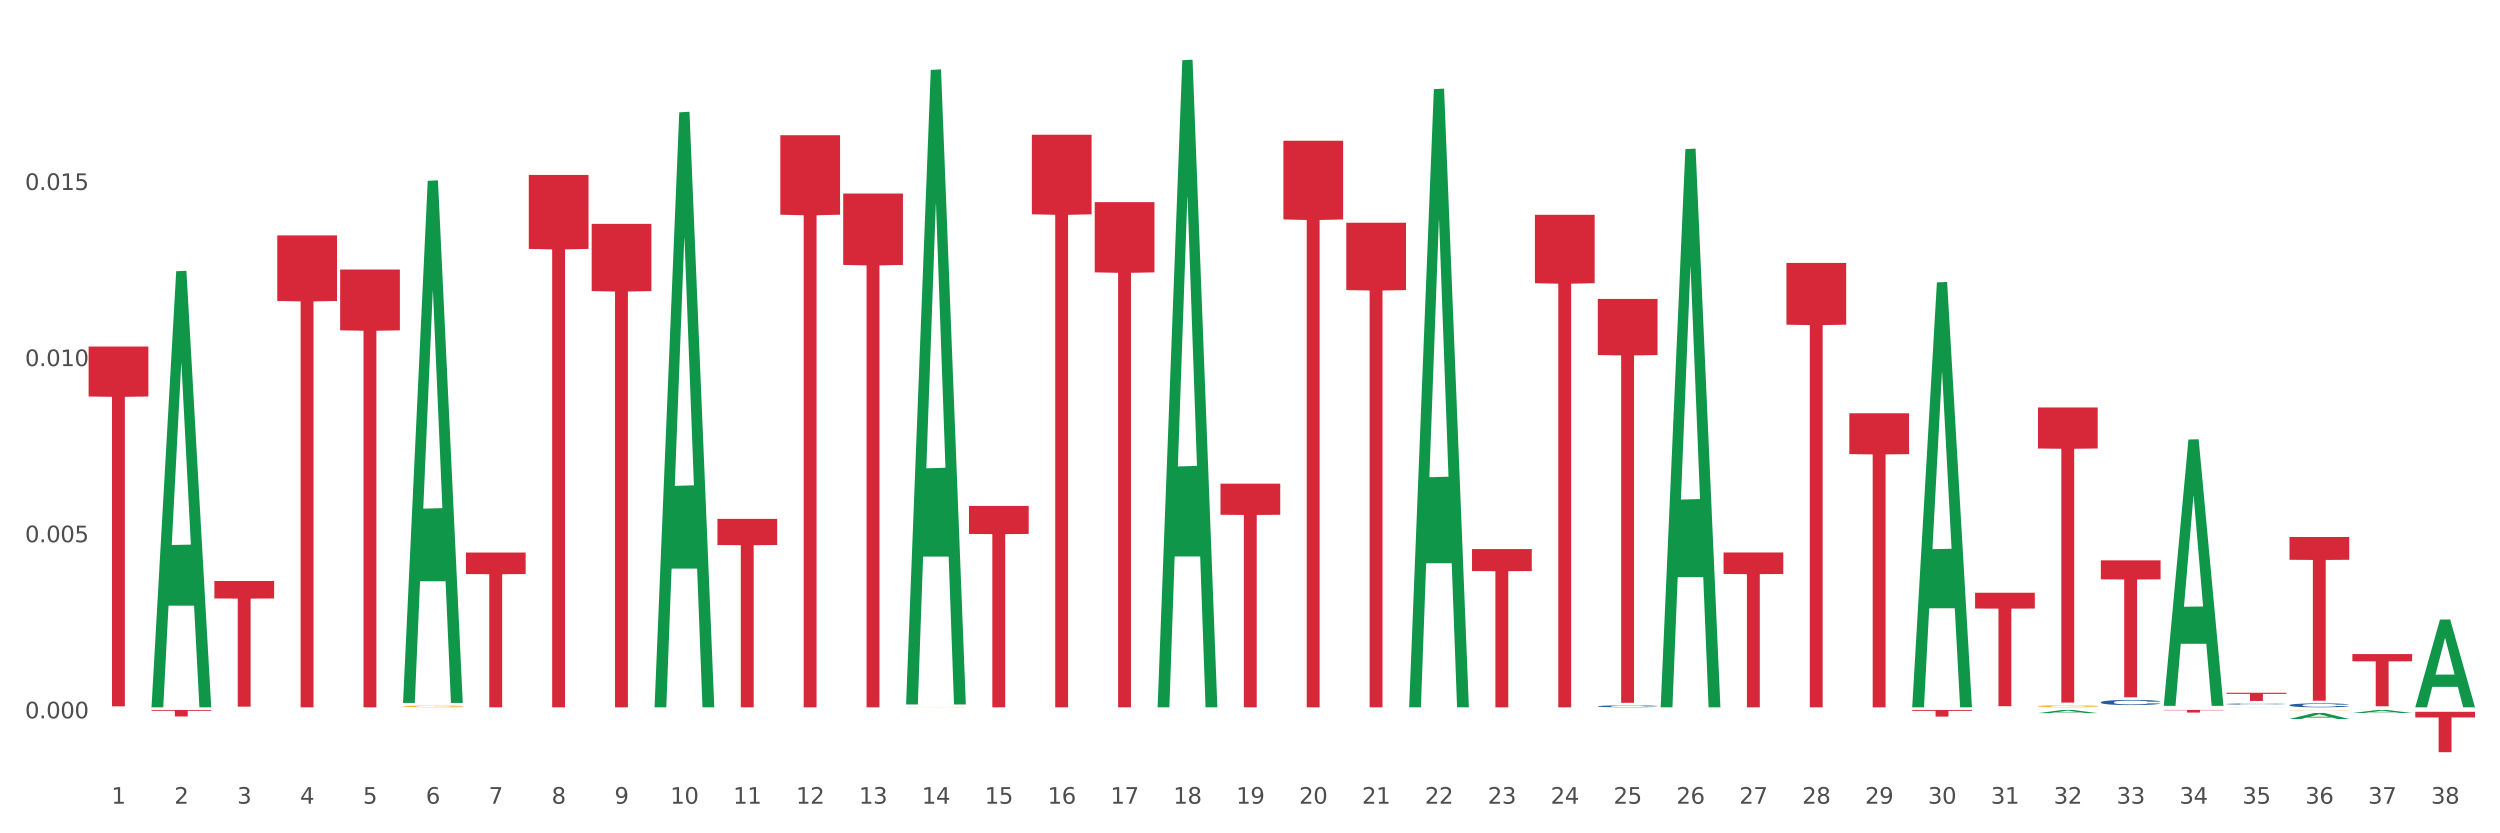 <?xml version="1.0" encoding="utf-8" standalone="no"?>
<!DOCTYPE svg PUBLIC "-//W3C//DTD SVG 1.1//EN"
  "http://www.w3.org/Graphics/SVG/1.1/DTD/svg11.dtd">
<svg xmlns:xlink="http://www.w3.org/1999/xlink" width="1080pt" height="360pt" viewBox="0 0 1080 360" xmlns="http://www.w3.org/2000/svg" version="1.1">
 <rect x="0" y="0" width="1080" height="360" fill="#333333" stroke="none"/>
 <defs>
  <style type="text/css">*{stroke-linejoin: round; stroke-linecap: butt}</style>
 </defs>
 <g id="figure_1">
  <g id="patch_1">
   <path d="M 0 360 
L 1080 360 
L 1080 0 
L 0 0 
z
" style="fill: #ffffff; stroke: #ffffff; stroke-linejoin: miter"/>
  </g>
  <g id="axes_1">
   <g id="matplotlib.axis_1">
    <g id="xtick_1">
     <g id="text_1">
      <!-- 1 -->
      <g style="fill: #4d4d4d" transform="translate(48.132 347.204) scale(0.096 -0.096)">
       <defs>
        <path id="DejaVuSans-31" d="M 794 531 
L 1825 531 
L 1825 4091 
L 703 3866 
L 703 4441 
L 1819 4666 
L 2450 4666 
L 2450 531 
L 3481 531 
L 3481 0 
L 794 0 
L 794 531 
z
" transform="scale(0.016)"/>
       </defs>
       <use xlink:href="#DejaVuSans-31"/>
      </g>
     </g>
    </g>
    <g id="xtick_2">
     <g id="text_2">
      <!-- 2 -->
      <g style="fill: #4d4d4d" transform="translate(75.298 347.204) scale(0.096 -0.096)">
       <defs>
        <path id="DejaVuSans-32" d="M 1228 531 
L 3431 531 
L 3431 0 
L 469 0 
L 469 531 
Q 828 903 1448 1529 
Q 2069 2156 2228 2338 
Q 2531 2678 2651 2914 
Q 2772 3150 2772 3378 
Q 2772 3750 2511 3984 
Q 2250 4219 1831 4219 
Q 1534 4219 1204 4116 
Q 875 4013 500 3803 
L 500 4441 
Q 881 4594 1212 4672 
Q 1544 4750 1819 4750 
Q 2544 4750 2975 4387 
Q 3406 4025 3406 3419 
Q 3406 3131 3298 2873 
Q 3191 2616 2906 2266 
Q 2828 2175 2409 1742 
Q 1991 1309 1228 531 
z
" transform="scale(0.016)"/>
       </defs>
       <use xlink:href="#DejaVuSans-32"/>
      </g>
     </g>
    </g>
    <g id="xtick_3">
     <g id="text_3">
      <!-- 3 -->
      <g style="fill: #4d4d4d" transform="translate(102.463 347.204) scale(0.096 -0.096)">
       <defs>
        <path id="DejaVuSans-33" d="M 2597 2516 
Q 3050 2419 3304 2112 
Q 3559 1806 3559 1356 
Q 3559 666 3084 287 
Q 2609 -91 1734 -91 
Q 1441 -91 1130 -33 
Q 819 25 488 141 
L 488 750 
Q 750 597 1062 519 
Q 1375 441 1716 441 
Q 2309 441 2620 675 
Q 2931 909 2931 1356 
Q 2931 1769 2642 2001 
Q 2353 2234 1838 2234 
L 1294 2234 
L 1294 2753 
L 1863 2753 
Q 2328 2753 2575 2939 
Q 2822 3125 2822 3475 
Q 2822 3834 2567 4026 
Q 2313 4219 1838 4219 
Q 1578 4219 1281 4162 
Q 984 4106 628 3988 
L 628 4550 
Q 988 4650 1302 4700 
Q 1616 4750 1894 4750 
Q 2613 4750 3031 4423 
Q 3450 4097 3450 3541 
Q 3450 3153 3228 2886 
Q 3006 2619 2597 2516 
z
" transform="scale(0.016)"/>
       </defs>
       <use xlink:href="#DejaVuSans-33"/>
      </g>
     </g>
    </g>
    <g id="xtick_4">
     <g id="text_4">
      <!-- 4 -->
      <g style="fill: #4d4d4d" transform="translate(129.628 347.204) scale(0.096 -0.096)">
       <defs>
        <path id="DejaVuSans-34" d="M 2419 4116 
L 825 1625 
L 2419 1625 
L 2419 4116 
z
M 2253 4666 
L 3047 4666 
L 3047 1625 
L 3713 1625 
L 3713 1100 
L 3047 1100 
L 3047 0 
L 2419 0 
L 2419 1100 
L 313 1100 
L 313 1709 
L 2253 4666 
z
" transform="scale(0.016)"/>
       </defs>
       <use xlink:href="#DejaVuSans-34"/>
      </g>
     </g>
    </g>
    <g id="xtick_5">
     <g id="text_5">
      <!-- 5 -->
      <g style="fill: #4d4d4d" transform="translate(156.793 347.204) scale(0.096 -0.096)">
       <defs>
        <path id="DejaVuSans-35" d="M 691 4666 
L 3169 4666 
L 3169 4134 
L 1269 4134 
L 1269 2991 
Q 1406 3038 1543 3061 
Q 1681 3084 1819 3084 
Q 2600 3084 3056 2656 
Q 3513 2228 3513 1497 
Q 3513 744 3044 326 
Q 2575 -91 1722 -91 
Q 1428 -91 1123 -41 
Q 819 9 494 109 
L 494 744 
Q 775 591 1075 516 
Q 1375 441 1709 441 
Q 2250 441 2565 725 
Q 2881 1009 2881 1497 
Q 2881 1984 2565 2268 
Q 2250 2553 1709 2553 
Q 1456 2553 1204 2497 
Q 953 2441 691 2322 
L 691 4666 
z
" transform="scale(0.016)"/>
       </defs>
       <use xlink:href="#DejaVuSans-35"/>
      </g>
     </g>
    </g>
    <g id="xtick_6">
     <g id="text_6">
      <!-- 6 -->
      <g style="fill: #4d4d4d" transform="translate(183.958 347.204) scale(0.096 -0.096)">
       <defs>
        <path id="DejaVuSans-36" d="M 2113 2584 
Q 1688 2584 1439 2293 
Q 1191 2003 1191 1497 
Q 1191 994 1439 701 
Q 1688 409 2113 409 
Q 2538 409 2786 701 
Q 3034 994 3034 1497 
Q 3034 2003 2786 2293 
Q 2538 2584 2113 2584 
z
M 3366 4563 
L 3366 3988 
Q 3128 4100 2886 4159 
Q 2644 4219 2406 4219 
Q 1781 4219 1451 3797 
Q 1122 3375 1075 2522 
Q 1259 2794 1537 2939 
Q 1816 3084 2150 3084 
Q 2853 3084 3261 2657 
Q 3669 2231 3669 1497 
Q 3669 778 3244 343 
Q 2819 -91 2113 -91 
Q 1303 -91 875 529 
Q 447 1150 447 2328 
Q 447 3434 972 4092 
Q 1497 4750 2381 4750 
Q 2619 4750 2861 4703 
Q 3103 4656 3366 4563 
z
" transform="scale(0.016)"/>
       </defs>
       <use xlink:href="#DejaVuSans-36"/>
      </g>
     </g>
    </g>
    <g id="xtick_7">
     <g id="text_7">
      <!-- 7 -->
      <g style="fill: #4d4d4d" transform="translate(211.123 347.204) scale(0.096 -0.096)">
       <defs>
        <path id="DejaVuSans-37" d="M 525 4666 
L 3525 4666 
L 3525 4397 
L 1831 0 
L 1172 0 
L 2766 4134 
L 525 4134 
L 525 4666 
z
" transform="scale(0.016)"/>
       </defs>
       <use xlink:href="#DejaVuSans-37"/>
      </g>
     </g>
    </g>
    <g id="xtick_8">
     <g id="text_8">
      <!-- 8 -->
      <g style="fill: #4d4d4d" transform="translate(238.288 347.204) scale(0.096 -0.096)">
       <defs>
        <path id="DejaVuSans-38" d="M 2034 2216 
Q 1584 2216 1326 1975 
Q 1069 1734 1069 1313 
Q 1069 891 1326 650 
Q 1584 409 2034 409 
Q 2484 409 2743 651 
Q 3003 894 3003 1313 
Q 3003 1734 2745 1975 
Q 2488 2216 2034 2216 
z
M 1403 2484 
Q 997 2584 770 2862 
Q 544 3141 544 3541 
Q 544 4100 942 4425 
Q 1341 4750 2034 4750 
Q 2731 4750 3128 4425 
Q 3525 4100 3525 3541 
Q 3525 3141 3298 2862 
Q 3072 2584 2669 2484 
Q 3125 2378 3379 2068 
Q 3634 1759 3634 1313 
Q 3634 634 3220 271 
Q 2806 -91 2034 -91 
Q 1263 -91 848 271 
Q 434 634 434 1313 
Q 434 1759 690 2068 
Q 947 2378 1403 2484 
z
M 1172 3481 
Q 1172 3119 1398 2916 
Q 1625 2713 2034 2713 
Q 2441 2713 2670 2916 
Q 2900 3119 2900 3481 
Q 2900 3844 2670 4047 
Q 2441 4250 2034 4250 
Q 1625 4250 1398 4047 
Q 1172 3844 1172 3481 
z
" transform="scale(0.016)"/>
       </defs>
       <use xlink:href="#DejaVuSans-38"/>
      </g>
     </g>
    </g>
    <g id="xtick_9">
     <g id="text_9">
      <!-- 9 -->
      <g style="fill: #4d4d4d" transform="translate(265.454 347.204) scale(0.096 -0.096)">
       <defs>
        <path id="DejaVuSans-39" d="M 703 97 
L 703 672 
Q 941 559 1184 500 
Q 1428 441 1663 441 
Q 2288 441 2617 861 
Q 2947 1281 2994 2138 
Q 2813 1869 2534 1725 
Q 2256 1581 1919 1581 
Q 1219 1581 811 2004 
Q 403 2428 403 3163 
Q 403 3881 828 4315 
Q 1253 4750 1959 4750 
Q 2769 4750 3195 4129 
Q 3622 3509 3622 2328 
Q 3622 1225 3098 567 
Q 2575 -91 1691 -91 
Q 1453 -91 1209 -44 
Q 966 3 703 97 
z
M 1959 2075 
Q 2384 2075 2632 2365 
Q 2881 2656 2881 3163 
Q 2881 3666 2632 3958 
Q 2384 4250 1959 4250 
Q 1534 4250 1286 3958 
Q 1038 3666 1038 3163 
Q 1038 2656 1286 2365 
Q 1534 2075 1959 2075 
z
" transform="scale(0.016)"/>
       </defs>
       <use xlink:href="#DejaVuSans-39"/>
      </g>
     </g>
    </g>
    <g id="xtick_10">
     <g id="text_10">
      <!-- 10 -->
      <g style="fill: #4d4d4d" transform="translate(289.565 347.204) scale(0.096 -0.096)">
       <defs>
        <path id="DejaVuSans-30" d="M 2034 4250 
Q 1547 4250 1301 3770 
Q 1056 3291 1056 2328 
Q 1056 1369 1301 889 
Q 1547 409 2034 409 
Q 2525 409 2770 889 
Q 3016 1369 3016 2328 
Q 3016 3291 2770 3770 
Q 2525 4250 2034 4250 
z
M 2034 4750 
Q 2819 4750 3233 4129 
Q 3647 3509 3647 2328 
Q 3647 1150 3233 529 
Q 2819 -91 2034 -91 
Q 1250 -91 836 529 
Q 422 1150 422 2328 
Q 422 3509 836 4129 
Q 1250 4750 2034 4750 
z
" transform="scale(0.016)"/>
       </defs>
       <use xlink:href="#DejaVuSans-31"/>
       <use xlink:href="#DejaVuSans-30" transform="translate(63.623 0)"/>
      </g>
     </g>
    </g>
    <g id="xtick_11">
     <g id="text_11">
      <!-- 11 -->
      <g style="fill: #4d4d4d" transform="translate(316.73 347.204) scale(0.096 -0.096)">
       <use xlink:href="#DejaVuSans-31"/>
       <use xlink:href="#DejaVuSans-31" transform="translate(63.623 0)"/>
      </g>
     </g>
    </g>
    <g id="xtick_12">
     <g id="text_12">
      <!-- 12 -->
      <g style="fill: #4d4d4d" transform="translate(343.895 347.204) scale(0.096 -0.096)">
       <use xlink:href="#DejaVuSans-31"/>
       <use xlink:href="#DejaVuSans-32" transform="translate(63.623 0)"/>
      </g>
     </g>
    </g>
    <g id="xtick_13">
     <g id="text_13">
      <!-- 13 -->
      <g style="fill: #4d4d4d" transform="translate(371.06 347.204) scale(0.096 -0.096)">
       <use xlink:href="#DejaVuSans-31"/>
       <use xlink:href="#DejaVuSans-33" transform="translate(63.623 0)"/>
      </g>
     </g>
    </g>
    <g id="xtick_14">
     <g id="text_14">
      <!-- 14 -->
      <g style="fill: #4d4d4d" transform="translate(398.225 347.204) scale(0.096 -0.096)">
       <use xlink:href="#DejaVuSans-31"/>
       <use xlink:href="#DejaVuSans-34" transform="translate(63.623 0)"/>
      </g>
     </g>
    </g>
    <g id="xtick_15">
     <g id="text_15">
      <!-- 15 -->
      <g style="fill: #4d4d4d" transform="translate(425.39 347.204) scale(0.096 -0.096)">
       <use xlink:href="#DejaVuSans-31"/>
       <use xlink:href="#DejaVuSans-35" transform="translate(63.623 0)"/>
      </g>
     </g>
    </g>
    <g id="xtick_16">
     <g id="text_16">
      <!-- 16 -->
      <g style="fill: #4d4d4d" transform="translate(452.556 347.204) scale(0.096 -0.096)">
       <use xlink:href="#DejaVuSans-31"/>
       <use xlink:href="#DejaVuSans-36" transform="translate(63.623 0)"/>
      </g>
     </g>
    </g>
    <g id="xtick_17">
     <g id="text_17">
      <!-- 17 -->
      <g style="fill: #4d4d4d" transform="translate(479.721 347.204) scale(0.096 -0.096)">
       <use xlink:href="#DejaVuSans-31"/>
       <use xlink:href="#DejaVuSans-37" transform="translate(63.623 0)"/>
      </g>
     </g>
    </g>
    <g id="xtick_18">
     <g id="text_18">
      <!-- 18 -->
      <g style="fill: #4d4d4d" transform="translate(506.886 347.204) scale(0.096 -0.096)">
       <use xlink:href="#DejaVuSans-31"/>
       <use xlink:href="#DejaVuSans-38" transform="translate(63.623 0)"/>
      </g>
     </g>
    </g>
    <g id="xtick_19">
     <g id="text_19">
      <!-- 19 -->
      <g style="fill: #4d4d4d" transform="translate(534.051 347.204) scale(0.096 -0.096)">
       <use xlink:href="#DejaVuSans-31"/>
       <use xlink:href="#DejaVuSans-39" transform="translate(63.623 0)"/>
      </g>
     </g>
    </g>
    <g id="xtick_20">
     <g id="text_20">
      <!-- 20 -->
      <g style="fill: #4d4d4d" transform="translate(561.216 347.204) scale(0.096 -0.096)">
       <use xlink:href="#DejaVuSans-32"/>
       <use xlink:href="#DejaVuSans-30" transform="translate(63.623 0)"/>
      </g>
     </g>
    </g>
    <g id="xtick_21">
     <g id="text_21">
      <!-- 21 -->
      <g style="fill: #4d4d4d" transform="translate(588.381 347.204) scale(0.096 -0.096)">
       <use xlink:href="#DejaVuSans-32"/>
       <use xlink:href="#DejaVuSans-31" transform="translate(63.623 0)"/>
      </g>
     </g>
    </g>
    <g id="xtick_22">
     <g id="text_22">
      <!-- 22 -->
      <g style="fill: #4d4d4d" transform="translate(615.546 347.204) scale(0.096 -0.096)">
       <use xlink:href="#DejaVuSans-32"/>
       <use xlink:href="#DejaVuSans-32" transform="translate(63.623 0)"/>
      </g>
     </g>
    </g>
    <g id="xtick_23">
     <g id="text_23">
      <!-- 23 -->
      <g style="fill: #4d4d4d" transform="translate(642.711 347.204) scale(0.096 -0.096)">
       <use xlink:href="#DejaVuSans-32"/>
       <use xlink:href="#DejaVuSans-33" transform="translate(63.623 0)"/>
      </g>
     </g>
    </g>
    <g id="xtick_24">
     <g id="text_24">
      <!-- 24 -->
      <g style="fill: #4d4d4d" transform="translate(669.877 347.204) scale(0.096 -0.096)">
       <use xlink:href="#DejaVuSans-32"/>
       <use xlink:href="#DejaVuSans-34" transform="translate(63.623 0)"/>
      </g>
     </g>
    </g>
    <g id="xtick_25">
     <g id="text_25">
      <!-- 25 -->
      <g style="fill: #4d4d4d" transform="translate(697.042 347.204) scale(0.096 -0.096)">
       <use xlink:href="#DejaVuSans-32"/>
       <use xlink:href="#DejaVuSans-35" transform="translate(63.623 0)"/>
      </g>
     </g>
    </g>
    <g id="xtick_26">
     <g id="text_26">
      <!-- 26 -->
      <g style="fill: #4d4d4d" transform="translate(724.207 347.204) scale(0.096 -0.096)">
       <use xlink:href="#DejaVuSans-32"/>
       <use xlink:href="#DejaVuSans-36" transform="translate(63.623 0)"/>
      </g>
     </g>
    </g>
    <g id="xtick_27">
     <g id="text_27">
      <!-- 27 -->
      <g style="fill: #4d4d4d" transform="translate(751.372 347.204) scale(0.096 -0.096)">
       <use xlink:href="#DejaVuSans-32"/>
       <use xlink:href="#DejaVuSans-37" transform="translate(63.623 0)"/>
      </g>
     </g>
    </g>
    <g id="xtick_28">
     <g id="text_28">
      <!-- 28 -->
      <g style="fill: #4d4d4d" transform="translate(778.537 347.204) scale(0.096 -0.096)">
       <use xlink:href="#DejaVuSans-32"/>
       <use xlink:href="#DejaVuSans-38" transform="translate(63.623 0)"/>
      </g>
     </g>
    </g>
    <g id="xtick_29">
     <g id="text_29">
      <!-- 29 -->
      <g style="fill: #4d4d4d" transform="translate(805.702 347.204) scale(0.096 -0.096)">
       <use xlink:href="#DejaVuSans-32"/>
       <use xlink:href="#DejaVuSans-39" transform="translate(63.623 0)"/>
      </g>
     </g>
    </g>
    <g id="xtick_30">
     <g id="text_30">
      <!-- 30 -->
      <g style="fill: #4d4d4d" transform="translate(832.867 347.204) scale(0.096 -0.096)">
       <use xlink:href="#DejaVuSans-33"/>
       <use xlink:href="#DejaVuSans-30" transform="translate(63.623 0)"/>
      </g>
     </g>
    </g>
    <g id="xtick_31">
     <g id="text_31">
      <!-- 31 -->
      <g style="fill: #4d4d4d" transform="translate(860.033 347.204) scale(0.096 -0.096)">
       <use xlink:href="#DejaVuSans-33"/>
       <use xlink:href="#DejaVuSans-31" transform="translate(63.623 0)"/>
      </g>
     </g>
    </g>
    <g id="xtick_32">
     <g id="text_32">
      <!-- 32 -->
      <g style="fill: #4d4d4d" transform="translate(887.198 347.204) scale(0.096 -0.096)">
       <use xlink:href="#DejaVuSans-33"/>
       <use xlink:href="#DejaVuSans-32" transform="translate(63.623 0)"/>
      </g>
     </g>
    </g>
    <g id="xtick_33">
     <g id="text_33">
      <!-- 33 -->
      <g style="fill: #4d4d4d" transform="translate(914.363 347.204) scale(0.096 -0.096)">
       <use xlink:href="#DejaVuSans-33"/>
       <use xlink:href="#DejaVuSans-33" transform="translate(63.623 0)"/>
      </g>
     </g>
    </g>
    <g id="xtick_34">
     <g id="text_34">
      <!-- 34 -->
      <g style="fill: #4d4d4d" transform="translate(941.528 347.204) scale(0.096 -0.096)">
       <use xlink:href="#DejaVuSans-33"/>
       <use xlink:href="#DejaVuSans-34" transform="translate(63.623 0)"/>
      </g>
     </g>
    </g>
    <g id="xtick_35">
     <g id="text_35">
      <!-- 35 -->
      <g style="fill: #4d4d4d" transform="translate(968.693 347.204) scale(0.096 -0.096)">
       <use xlink:href="#DejaVuSans-33"/>
       <use xlink:href="#DejaVuSans-35" transform="translate(63.623 0)"/>
      </g>
     </g>
    </g>
    <g id="xtick_36">
     <g id="text_36">
      <!-- 36 -->
      <g style="fill: #4d4d4d" transform="translate(995.858 347.204) scale(0.096 -0.096)">
       <use xlink:href="#DejaVuSans-33"/>
       <use xlink:href="#DejaVuSans-36" transform="translate(63.623 0)"/>
      </g>
     </g>
    </g>
    <g id="xtick_37">
     <g id="text_37">
      <!-- 37 -->
      <g style="fill: #4d4d4d" transform="translate(1023.023 347.204) scale(0.096 -0.096)">
       <use xlink:href="#DejaVuSans-33"/>
       <use xlink:href="#DejaVuSans-37" transform="translate(63.623 0)"/>
      </g>
     </g>
    </g>
    <g id="xtick_38">
     <g id="text_38">
      <!-- 38 -->
      <g style="fill: #4d4d4d" transform="translate(1050.189 347.204) scale(0.096 -0.096)">
       <use xlink:href="#DejaVuSans-33"/>
       <use xlink:href="#DejaVuSans-38" transform="translate(63.623 0)"/>
      </g>
     </g>
    </g>
    <g id="xtick_39"/>
    <g id="xtick_40"/>
    <g id="xtick_41"/>
    <g id="xtick_42"/>
    <g id="xtick_43"/>
    <g id="xtick_44"/>
    <g id="xtick_45"/>
    <g id="xtick_46"/>
    <g id="xtick_47"/>
    <g id="xtick_48"/>
    <g id="xtick_49"/>
    <g id="xtick_50"/>
    <g id="xtick_51"/>
    <g id="xtick_52"/>
    <g id="xtick_53"/>
    <g id="xtick_54"/>
    <g id="xtick_55"/>
    <g id="xtick_56"/>
    <g id="xtick_57"/>
    <g id="xtick_58"/>
    <g id="xtick_59"/>
    <g id="xtick_60"/>
    <g id="xtick_61"/>
    <g id="xtick_62"/>
    <g id="xtick_63"/>
    <g id="xtick_64"/>
    <g id="xtick_65"/>
    <g id="xtick_66"/>
    <g id="xtick_67"/>
    <g id="xtick_68"/>
    <g id="xtick_69"/>
    <g id="xtick_70"/>
    <g id="xtick_71"/>
    <g id="xtick_72"/>
    <g id="xtick_73"/>
    <g id="xtick_74"/>
    <g id="xtick_75"/>
   </g>
   <g id="matplotlib.axis_2">
    <g id="ytick_1">
     <g id="text_39">
      <!-- 0.000 -->
      <g style="fill: #4d4d4d" transform="translate(10.8 310.33) scale(0.096 -0.096)">
       <defs>
        <path id="DejaVuSans-2e" d="M 684 794 
L 1344 794 
L 1344 0 
L 684 0 
L 684 794 
z
" transform="scale(0.016)"/>
       </defs>
       <use xlink:href="#DejaVuSans-30"/>
       <use xlink:href="#DejaVuSans-2e" transform="translate(63.623 0)"/>
       <use xlink:href="#DejaVuSans-30" transform="translate(95.41 0)"/>
       <use xlink:href="#DejaVuSans-30" transform="translate(159.033 0)"/>
       <use xlink:href="#DejaVuSans-30" transform="translate(222.656 0)"/>
      </g>
     </g>
    </g>
    <g id="ytick_2">
     <g id="text_40">
      <!-- 0.005 -->
      <g style="fill: #4d4d4d" transform="translate(10.8 234.243) scale(0.096 -0.096)">
       <use xlink:href="#DejaVuSans-30"/>
       <use xlink:href="#DejaVuSans-2e" transform="translate(63.623 0)"/>
       <use xlink:href="#DejaVuSans-30" transform="translate(95.41 0)"/>
       <use xlink:href="#DejaVuSans-30" transform="translate(159.033 0)"/>
       <use xlink:href="#DejaVuSans-35" transform="translate(222.656 0)"/>
      </g>
     </g>
    </g>
    <g id="ytick_3">
     <g id="text_41">
      <!-- 0.010 -->
      <g style="fill: #4d4d4d" transform="translate(10.8 158.156) scale(0.096 -0.096)">
       <use xlink:href="#DejaVuSans-30"/>
       <use xlink:href="#DejaVuSans-2e" transform="translate(63.623 0)"/>
       <use xlink:href="#DejaVuSans-30" transform="translate(95.41 0)"/>
       <use xlink:href="#DejaVuSans-31" transform="translate(159.033 0)"/>
       <use xlink:href="#DejaVuSans-30" transform="translate(222.656 0)"/>
      </g>
     </g>
    </g>
    <g id="ytick_4">
     <g id="text_42">
      <!-- 0.015 -->
      <g style="fill: #4d4d4d" transform="translate(10.8 82.069) scale(0.096 -0.096)">
       <use xlink:href="#DejaVuSans-30"/>
       <use xlink:href="#DejaVuSans-2e" transform="translate(63.623 0)"/>
       <use xlink:href="#DejaVuSans-30" transform="translate(95.41 0)"/>
       <use xlink:href="#DejaVuSans-31" transform="translate(159.033 0)"/>
       <use xlink:href="#DejaVuSans-35" transform="translate(222.656 0)"/>
      </g>
     </g>
    </g>
    <g id="ytick_5"/>
    <g id="ytick_6"/>
    <g id="ytick_7"/>
    <g id="ytick_8"/>
   </g>
   <g id="PolyCollection_1">
    <path d="M 65.448 305.205 
L 65.475 305.028 
L 76.117 117.163 
L 80.533 116.985 
L 91.255 305.559 
L 86.147 305.559 
L 83.832 261.647 
L 72.844 261.647 
L 72.765 262.355 
L 70.53 305.559 
L 65.448 305.559 
L 65.448 305.205 
L 74.228 235.442 
L 82.449 235.265 
L 78.378 157.179 
L 78.325 156.825 
L 78.272 157.356 
L 74.201 235.265 
L 74.228 235.442 
L 65.448 305.205 
z
" clip-path="url(#p59b17ee474)" style="fill: #109648"/>
    <path d="M 554.421 60.79 
L 580.228 60.79 
L 580.228 94.805 
L 570.076 95.035 
L 570.076 305.559 
L 564.511 305.559 
L 564.511 95.035 
L 554.421 94.805 
L 554.421 61.02 
L 554.421 60.79 
z
" clip-path="url(#p59b17ee474)" style="fill: #d62839"/>
    <path d="M 581.586 96.215 
L 607.393 96.215 
L 607.393 125.307 
L 597.241 125.504 
L 597.241 305.559 
L 591.676 305.559 
L 591.676 125.504 
L 581.586 125.307 
L 581.586 96.412 
L 581.586 96.215 
z
" clip-path="url(#p59b17ee474)" style="fill: #d62839"/>
    <path d="M 635.916 237.185 
L 661.723 237.185 
L 661.723 246.687 
L 651.571 246.751 
L 651.571 305.559 
L 646.006 305.559 
L 646.006 246.751 
L 635.916 246.687 
L 635.916 237.249 
L 635.916 237.185 
z
" clip-path="url(#p59b17ee474)" style="fill: #d62839"/>
    <path d="M 663.081 92.785 
L 688.888 92.785 
L 688.888 122.353 
L 678.737 122.553 
L 678.737 305.559 
L 673.172 305.559 
L 673.172 122.553 
L 663.081 122.353 
L 663.081 92.985 
L 663.081 92.785 
z
" clip-path="url(#p59b17ee474)" style="fill: #d62839"/>
    <path d="M 690.246 129.137 
L 716.053 129.137 
L 716.053 153.384 
L 705.902 153.547 
L 705.902 303.612 
L 700.337 303.612 
L 700.337 153.547 
L 690.246 153.384 
L 690.246 129.301 
L 690.246 129.137 
z
" clip-path="url(#p59b17ee474)" style="fill: #d62839"/>
    <path d="M 744.577 238.663 
L 770.383 238.663 
L 770.383 247.959 
L 760.232 248.022 
L 760.232 305.559 
L 754.667 305.559 
L 754.667 248.022 
L 744.577 247.959 
L 744.577 238.725 
L 744.577 238.663 
z
" clip-path="url(#p59b17ee474)" style="fill: #d62839"/>
    <path d="M 771.742 113.587 
L 797.549 113.587 
L 797.549 140.264 
L 787.397 140.445 
L 787.397 305.559 
L 781.832 305.559 
L 781.832 140.445 
L 771.742 140.264 
L 771.742 113.767 
L 771.742 113.587 
z
" clip-path="url(#p59b17ee474)" style="fill: #d62839"/>
    <path d="M 527.255 208.949 
L 553.062 208.949 
L 553.062 222.375 
L 542.911 222.466 
L 542.911 305.559 
L 537.346 305.559 
L 537.346 222.466 
L 527.255 222.375 
L 527.255 209.04 
L 527.255 208.949 
z
" clip-path="url(#p59b17ee474)" style="fill: #d62839"/>
    <path d="M 798.907 178.536 
L 824.714 178.536 
L 824.714 196.188 
L 814.562 196.307 
L 814.562 305.559 
L 808.997 305.559 
L 808.997 196.307 
L 798.907 196.188 
L 798.907 178.655 
L 798.907 178.536 
z
" clip-path="url(#p59b17ee474)" style="fill: #d62839"/>
    <path d="M 853.237 256.075 
L 879.044 256.075 
L 879.044 262.885 
L 868.893 262.931 
L 868.893 305.08 
L 863.328 305.08 
L 863.328 262.931 
L 853.237 262.885 
L 853.237 256.121 
L 853.237 256.075 
z
" clip-path="url(#p59b17ee474)" style="fill: #d62839"/>
    <path d="M 880.402 176.036 
L 906.209 176.036 
L 906.209 193.754 
L 896.058 193.873 
L 896.058 303.534 
L 890.493 303.534 
L 890.493 193.873 
L 880.402 193.754 
L 880.402 176.155 
L 880.402 176.036 
z
" clip-path="url(#p59b17ee474)" style="fill: #d62839"/>
    <path d="M 907.567 242.054 
L 933.374 242.054 
L 933.374 250.28 
L 923.223 250.336 
L 923.223 301.246 
L 917.658 301.246 
L 917.658 250.336 
L 907.567 250.28 
L 907.567 242.11 
L 907.567 242.054 
z
" clip-path="url(#p59b17ee474)" style="fill: #d62839"/>
    <path d="M 934.733 306.683 
L 960.539 306.683 
L 960.539 306.843 
L 950.388 306.844 
L 950.388 307.833 
L 944.823 307.833 
L 944.823 306.844 
L 934.733 306.843 
L 934.733 306.684 
L 934.733 306.683 
z
" clip-path="url(#p59b17ee474)" style="fill: #d62839"/>
    <path d="M 961.898 299.267 
L 987.705 299.267 
L 987.705 299.758 
L 977.553 299.762 
L 977.553 302.8 
L 971.988 302.8 
L 971.988 299.762 
L 961.898 299.758 
L 961.898 299.271 
L 961.898 299.267 
z
" clip-path="url(#p59b17ee474)" style="fill: #d62839"/>
    <path d="M 989.063 231.998 
L 1014.87 231.998 
L 1014.87 241.827 
L 1004.718 241.894 
L 1004.718 302.725 
L 999.153 302.725 
L 999.153 241.894 
L 989.063 241.827 
L 989.063 232.065 
L 989.063 231.998 
z
" clip-path="url(#p59b17ee474)" style="fill: #d62839"/>
    <path d="M 1016.228 282.546 
L 1042.035 282.546 
L 1042.035 285.681 
L 1031.883 285.702 
L 1031.883 305.107 
L 1026.318 305.107 
L 1026.318 285.702 
L 1016.228 285.681 
L 1016.228 282.567 
L 1016.228 282.546 
z
" clip-path="url(#p59b17ee474)" style="fill: #d62839"/>
    <path d="M 826.072 306.683 
L 851.879 306.683 
L 851.879 307.084 
L 841.727 307.086 
L 841.727 309.566 
L 836.162 309.566 
L 836.162 307.086 
L 826.072 307.084 
L 826.072 306.686 
L 826.072 306.683 
z
" clip-path="url(#p59b17ee474)" style="fill: #d62839"/>
    <path d="M 472.925 87.331 
L 498.732 87.331 
L 498.732 117.658 
L 488.581 117.863 
L 488.581 305.559 
L 483.016 305.559 
L 483.016 117.863 
L 472.925 117.658 
L 472.925 87.536 
L 472.925 87.331 
z
" clip-path="url(#p59b17ee474)" style="fill: #d62839"/>
    <path d="M 445.76 58.198 
L 471.567 58.198 
L 471.567 92.573 
L 461.415 92.806 
L 461.415 305.559 
L 455.85 305.559 
L 455.85 92.806 
L 445.76 92.573 
L 445.76 58.43 
L 445.76 58.198 
z
" clip-path="url(#p59b17ee474)" style="fill: #d62839"/>
    <path d="M 418.595 218.563 
L 444.402 218.563 
L 444.402 230.652 
L 434.25 230.734 
L 434.25 305.559 
L 428.685 305.559 
L 428.685 230.734 
L 418.595 230.652 
L 418.595 218.644 
L 418.595 218.563 
z
" clip-path="url(#p59b17ee474)" style="fill: #d62839"/>
    <path d="M 961.898 304.134 
L 961.928 304.134 
L 961.928 304.122 
L 962.02 304.105 
L 962.355 304.075 
L 962.782 304.053 
L 963.514 304.026 
L 963.911 304.015 
L 964.43 304.003 
L 965.497 303.983 
L 966.717 303.966 
L 967.572 303.956 
L 968.212 303.951 
L 969.646 303.94 
L 970.469 303.935 
L 971.324 303.931 
L 972.056 303.929 
L 973.276 303.926 
L 974.252 303.924 
L 975.381 303.924 
L 976.326 303.924 
L 977.577 303.926 
L 979.407 303.931 
L 980.109 303.934 
L 981.055 303.939 
L 982.031 303.946 
L 982.824 303.953 
L 983.739 303.963 
L 984.685 303.976 
L 985.6 303.992 
L 986.24 304.007 
L 986.759 304.023 
L 987.217 304.042 
L 987.552 304.063 
L 987.705 304.08 
L 982.122 304.08 
L 981.97 304.064 
L 981.665 304.047 
L 981.36 304.036 
L 981.024 304.026 
L 980.506 304.016 
L 980.048 304.009 
L 979.285 304.001 
L 978.584 303.996 
L 978.004 303.993 
L 977.303 303.99 
L 975.808 303.988 
L 974.74 303.988 
L 974.069 303.988 
L 973.245 303.991 
L 972.544 303.994 
L 971.72 303.999 
L 971.08 304.004 
L 970.439 304.012 
L 970.073 304.017 
L 969.524 304.026 
L 969.158 304.034 
L 968.67 304.047 
L 968.395 304.056 
L 967.907 304.081 
L 967.694 304.099 
L 967.602 304.111 
L 967.541 304.125 
L 967.541 304.191 
L 967.724 304.221 
L 967.877 304.234 
L 968.121 304.248 
L 968.578 304.267 
L 969.249 304.285 
L 969.951 304.299 
L 970.531 304.307 
L 971.08 304.313 
L 971.629 304.317 
L 972.3 304.322 
L 972.849 304.324 
L 973.672 304.327 
L 974.649 304.328 
L 975.411 304.328 
L 976.967 304.326 
L 977.669 304.324 
L 978.34 304.321 
L 979.072 304.316 
L 979.651 304.311 
L 979.987 304.307 
L 980.536 304.299 
L 980.963 304.29 
L 981.329 304.281 
L 981.573 304.272 
L 981.848 304.259 
L 982.061 304.245 
L 982.122 304.237 
L 987.705 304.237 
L 987.583 304.253 
L 987.369 304.267 
L 986.942 304.287 
L 986.606 304.299 
L 986.088 304.313 
L 985.539 304.325 
L 984.776 304.338 
L 984.075 304.348 
L 983.342 304.357 
L 982.549 304.364 
L 981.116 304.375 
L 980.597 304.378 
L 979.499 304.383 
L 978.645 304.386 
L 977.394 304.389 
L 976.113 304.391 
L 974.771 304.391 
L 973.581 304.39 
L 972.269 304.388 
L 971.446 304.385 
L 970.531 304.381 
L 969.463 304.375 
L 968.456 304.368 
L 967.511 304.36 
L 966.626 304.35 
L 965.802 304.339 
L 964.735 304.32 
L 963.942 304.302 
L 963.362 304.286 
L 962.965 304.272 
L 962.569 304.254 
L 962.355 304.241 
L 962.02 304.212 
L 961.898 304.184 
L 961.898 304.134 
z
" clip-path="url(#p59b17ee474)" style="fill: #255c99"/>
    <path d="M 989.063 304.617 
L 989.093 304.616 
L 989.093 304.572 
L 989.185 304.512 
L 989.52 304.403 
L 989.947 304.32 
L 990.68 304.223 
L 991.076 304.183 
L 991.595 304.137 
L 992.662 304.064 
L 993.883 304.002 
L 994.737 303.967 
L 995.377 303.945 
L 996.811 303.906 
L 997.635 303.889 
L 998.489 303.875 
L 999.221 303.866 
L 1000.441 303.855 
L 1001.417 303.85 
L 1002.546 303.848 
L 1003.492 303.85 
L 1004.742 303.856 
L 1006.572 303.875 
L 1007.274 303.886 
L 1008.22 303.905 
L 1009.196 303.93 
L 1009.989 303.955 
L 1010.904 303.991 
L 1011.85 304.037 
L 1012.765 304.097 
L 1013.406 304.152 
L 1013.924 304.209 
L 1014.382 304.28 
L 1014.717 304.356 
L 1014.87 304.42 
L 1009.287 304.42 
L 1009.135 304.362 
L 1008.83 304.3 
L 1008.525 304.258 
L 1008.189 304.223 
L 1007.671 304.184 
L 1007.213 304.159 
L 1006.45 304.13 
L 1005.749 304.111 
L 1005.169 304.1 
L 1004.468 304.091 
L 1002.973 304.081 
L 1001.905 304.081 
L 1001.234 304.084 
L 1000.411 304.092 
L 999.709 304.103 
L 998.885 304.122 
L 998.245 304.142 
L 997.604 304.169 
L 997.238 304.187 
L 996.689 304.222 
L 996.323 304.25 
L 995.835 304.298 
L 995.56 304.333 
L 995.072 304.422 
L 994.859 304.487 
L 994.767 304.533 
L 994.706 304.583 
L 994.706 304.826 
L 994.889 304.936 
L 995.042 304.983 
L 995.286 305.036 
L 995.743 305.104 
L 996.414 305.172 
L 997.116 305.22 
L 997.696 305.25 
L 998.245 305.272 
L 998.794 305.289 
L 999.465 305.304 
L 1000.014 305.314 
L 1000.838 305.323 
L 1001.814 305.328 
L 1002.576 305.328 
L 1004.132 305.32 
L 1004.834 305.312 
L 1005.505 305.301 
L 1006.237 305.284 
L 1006.817 305.265 
L 1007.152 305.251 
L 1007.701 305.222 
L 1008.128 305.19 
L 1008.494 305.154 
L 1008.738 305.123 
L 1009.013 305.076 
L 1009.226 305.023 
L 1009.287 304.995 
L 1014.87 304.995 
L 1014.748 305.051 
L 1014.534 305.106 
L 1014.107 305.179 
L 1013.772 305.222 
L 1013.253 305.273 
L 1012.704 305.317 
L 1011.941 305.365 
L 1011.24 305.401 
L 1010.508 305.433 
L 1009.714 305.461 
L 1008.281 305.5 
L 1007.762 305.511 
L 1006.664 305.529 
L 1005.81 305.54 
L 1004.559 305.551 
L 1003.278 305.558 
L 1001.936 305.559 
L 1000.746 305.556 
L 999.434 305.547 
L 998.611 305.537 
L 997.696 305.523 
L 996.628 305.501 
L 995.621 305.475 
L 994.676 305.444 
L 993.791 305.408 
L 992.967 305.367 
L 991.9 305.3 
L 991.107 305.234 
L 990.527 305.173 
L 990.131 305.122 
L 989.734 305.056 
L 989.52 305.011 
L 989.185 304.901 
L 989.063 304.8 
L 989.063 304.617 
z
" clip-path="url(#p59b17ee474)" style="fill: #255c99"/>
    <path d="M 174.109 305.152 
L 174.139 305.151 
L 174.139 305.126 
L 174.2 305.105 
L 174.505 305.053 
L 174.962 305.01 
L 175.297 304.987 
L 175.632 304.968 
L 176.028 304.95 
L 176.516 304.93 
L 177.399 304.902 
L 177.948 304.888 
L 178.618 304.872 
L 179.837 304.85 
L 180.72 304.838 
L 181.634 304.827 
L 183.127 304.815 
L 184.102 304.809 
L 185.138 304.805 
L 186.388 304.802 
L 187.332 304.802 
L 189.404 304.804 
L 191.171 304.81 
L 192.024 304.815 
L 193.121 304.823 
L 193.7 304.829 
L 194.645 304.84 
L 195.62 304.854 
L 196.29 304.867 
L 197.295 304.89 
L 198.057 304.914 
L 198.758 304.943 
L 199.123 304.963 
L 199.398 304.982 
L 199.641 305.003 
L 199.885 305.037 
L 194.401 305.037 
L 194.187 305.013 
L 193.852 304.99 
L 193.365 304.968 
L 192.938 304.954 
L 192.207 304.937 
L 191.537 304.926 
L 190.836 304.917 
L 189.983 304.91 
L 189.313 304.907 
L 188.368 304.904 
L 186.509 304.905 
L 185.26 304.91 
L 184.407 304.917 
L 183.859 304.924 
L 183.371 304.93 
L 182.823 304.94 
L 182.183 304.955 
L 181.726 304.968 
L 181.269 304.984 
L 180.903 305.001 
L 180.568 305.02 
L 180.294 305.041 
L 180.081 305.063 
L 179.898 305.089 
L 179.745 305.132 
L 179.745 305.227 
L 179.806 305.249 
L 179.959 305.277 
L 180.141 305.298 
L 180.446 305.324 
L 180.72 305.341 
L 181.238 305.366 
L 181.817 305.387 
L 182.274 305.4 
L 182.731 305.411 
L 183.523 305.426 
L 184.407 305.439 
L 185.169 305.446 
L 186.205 305.453 
L 186.905 305.456 
L 187.515 305.457 
L 189.008 305.457 
L 190.074 305.455 
L 191.262 305.451 
L 192.177 305.444 
L 192.938 305.437 
L 193.791 305.424 
L 194.34 305.412 
L 194.34 305.268 
L 187.637 305.267 
L 187.637 305.171 
L 199.916 305.171 
L 199.916 305.453 
L 199.398 305.468 
L 198.819 305.481 
L 198.209 305.493 
L 197.295 305.507 
L 196.198 305.521 
L 195.223 305.531 
L 194.187 305.539 
L 192.969 305.547 
L 191.384 305.554 
L 190.409 305.556 
L 189.191 305.558 
L 187.759 305.559 
L 186.509 305.558 
L 185.291 305.554 
L 184.011 305.548 
L 182.762 305.539 
L 181.817 305.53 
L 180.873 305.519 
L 179.867 305.504 
L 179.075 305.491 
L 178.466 305.478 
L 177.795 305.462 
L 177.064 305.442 
L 176.516 305.423 
L 176.028 305.404 
L 175.51 305.379 
L 175.145 305.357 
L 174.779 305.33 
L 174.566 305.31 
L 174.322 305.279 
L 174.139 305.235 
L 174.109 305.152 
z
" clip-path="url(#p59b17ee474)" style="fill: #f7b32b"/>
    <path d="M 391.43 305.51 
L 391.46 305.51 
L 391.46 305.507 
L 391.521 305.504 
L 391.826 305.498 
L 392.283 305.492 
L 392.618 305.49 
L 392.953 305.487 
L 393.349 305.485 
L 393.837 305.483 
L 394.72 305.479 
L 395.269 305.478 
L 395.939 305.476 
L 397.158 305.473 
L 398.041 305.471 
L 398.956 305.47 
L 400.448 305.469 
L 401.423 305.468 
L 402.459 305.468 
L 403.709 305.467 
L 404.653 305.467 
L 406.725 305.467 
L 408.492 305.468 
L 409.345 305.469 
L 410.442 305.47 
L 411.021 305.47 
L 411.966 305.472 
L 412.941 305.474 
L 413.611 305.475 
L 414.616 305.478 
L 415.378 305.481 
L 416.079 305.484 
L 416.444 305.487 
L 416.719 305.489 
L 416.962 305.492 
L 417.206 305.496 
L 411.722 305.496 
L 411.509 305.493 
L 411.173 305.49 
L 410.686 305.487 
L 410.259 305.486 
L 409.528 305.484 
L 408.858 305.482 
L 408.157 305.481 
L 407.304 305.48 
L 406.634 305.48 
L 405.689 305.48 
L 403.831 305.48 
L 402.581 305.48 
L 401.728 305.481 
L 401.18 305.482 
L 400.692 305.483 
L 400.144 305.484 
L 399.504 305.486 
L 399.047 305.487 
L 398.59 305.489 
L 398.224 305.491 
L 397.889 305.494 
L 397.615 305.496 
L 397.402 305.499 
L 397.219 305.502 
L 397.066 305.507 
L 397.066 305.519 
L 397.127 305.521 
L 397.28 305.525 
L 397.463 305.527 
L 397.767 305.531 
L 398.041 305.533 
L 398.559 305.536 
L 399.138 305.538 
L 399.595 305.54 
L 400.052 305.541 
L 400.845 305.543 
L 401.728 305.545 
L 402.49 305.545 
L 403.526 305.546 
L 404.227 305.547 
L 404.836 305.547 
L 406.329 305.547 
L 407.395 305.547 
L 408.584 305.546 
L 409.498 305.545 
L 410.259 305.544 
L 411.112 305.543 
L 411.661 305.541 
L 411.661 305.524 
L 404.958 305.524 
L 404.958 305.512 
L 417.237 305.512 
L 417.237 305.546 
L 416.719 305.548 
L 416.14 305.55 
L 415.53 305.551 
L 414.616 305.553 
L 413.52 305.555 
L 412.545 305.556 
L 411.509 305.557 
L 410.29 305.558 
L 408.705 305.558 
L 407.73 305.559 
L 406.512 305.559 
L 405.08 305.559 
L 403.831 305.559 
L 402.612 305.559 
L 401.332 305.558 
L 400.083 305.557 
L 399.138 305.556 
L 398.194 305.554 
L 397.188 305.552 
L 396.396 305.551 
L 395.787 305.549 
L 395.116 305.547 
L 394.385 305.545 
L 393.837 305.543 
L 393.349 305.54 
L 392.831 305.537 
L 392.466 305.535 
L 392.1 305.531 
L 391.887 305.529 
L 391.643 305.525 
L 391.46 305.52 
L 391.43 305.51 
z
" clip-path="url(#p59b17ee474)" style="fill: #f7b32b"/>
    <path d="M 880.402 305.074 
L 880.433 305.073 
L 880.433 305.044 
L 880.494 305.018 
L 880.798 304.956 
L 881.255 304.905 
L 881.591 304.878 
L 881.926 304.856 
L 882.322 304.833 
L 882.809 304.81 
L 883.693 304.777 
L 884.241 304.759 
L 884.912 304.741 
L 886.13 304.715 
L 887.014 304.7 
L 887.928 304.688 
L 889.421 304.673 
L 890.396 304.666 
L 891.432 304.661 
L 892.681 304.658 
L 893.626 304.657 
L 895.698 304.66 
L 897.465 304.667 
L 898.318 304.673 
L 899.415 304.683 
L 899.994 304.689 
L 900.938 304.703 
L 901.913 304.72 
L 902.583 304.735 
L 903.589 304.763 
L 904.351 304.791 
L 905.051 304.825 
L 905.417 304.849 
L 905.691 304.871 
L 905.935 304.897 
L 906.179 304.937 
L 900.694 304.937 
L 900.481 304.908 
L 900.146 304.881 
L 899.658 304.855 
L 899.232 304.838 
L 898.501 304.818 
L 897.83 304.805 
L 897.13 304.795 
L 896.276 304.787 
L 895.606 304.782 
L 894.662 304.779 
L 892.803 304.78 
L 891.554 304.787 
L 890.701 304.795 
L 890.152 304.802 
L 889.665 304.81 
L 889.116 304.822 
L 888.476 304.839 
L 888.019 304.855 
L 887.562 304.875 
L 887.197 304.894 
L 886.862 304.917 
L 886.587 304.942 
L 886.374 304.968 
L 886.191 304.999 
L 886.039 305.051 
L 886.039 305.164 
L 886.1 305.189 
L 886.252 305.223 
L 886.435 305.249 
L 886.74 305.279 
L 887.014 305.3 
L 887.532 305.329 
L 888.111 305.354 
L 888.568 305.37 
L 889.025 305.383 
L 889.817 305.401 
L 890.701 305.416 
L 891.462 305.425 
L 892.498 305.433 
L 893.199 305.436 
L 893.808 305.438 
L 895.301 305.438 
L 896.368 305.436 
L 897.556 305.43 
L 898.47 305.422 
L 899.232 305.413 
L 900.085 305.399 
L 900.633 305.385 
L 900.633 305.212 
L 893.93 305.212 
L 893.93 305.097 
L 906.209 305.097 
L 906.209 305.433 
L 905.691 305.45 
L 905.112 305.466 
L 904.503 305.48 
L 903.589 305.497 
L 902.492 305.514 
L 901.517 305.525 
L 900.481 305.535 
L 899.262 305.544 
L 897.678 305.553 
L 896.703 305.556 
L 895.484 305.558 
L 894.052 305.559 
L 892.803 305.557 
L 891.584 305.553 
L 890.305 305.546 
L 889.055 305.535 
L 888.111 305.525 
L 887.166 305.511 
L 886.161 305.494 
L 885.369 305.478 
L 884.759 305.463 
L 884.089 305.444 
L 883.358 305.419 
L 882.809 305.397 
L 882.322 305.374 
L 881.804 305.344 
L 881.438 305.319 
L 881.073 305.286 
L 880.859 305.263 
L 880.616 305.226 
L 880.433 305.174 
L 880.402 305.074 
z
" clip-path="url(#p59b17ee474)" style="fill: #f7b32b"/>
    <path d="M 989.063 306.772 
L 989.093 306.772 
L 989.093 306.766 
L 989.154 306.76 
L 989.459 306.747 
L 989.916 306.736 
L 990.251 306.73 
L 990.586 306.725 
L 990.982 306.721 
L 991.47 306.716 
L 992.353 306.708 
L 992.902 306.705 
L 993.572 306.701 
L 994.791 306.695 
L 995.675 306.692 
L 996.589 306.689 
L 998.082 306.686 
L 999.057 306.685 
L 1000.092 306.684 
L 1001.342 306.683 
L 1002.286 306.683 
L 1004.358 306.683 
L 1006.125 306.685 
L 1006.978 306.686 
L 1008.075 306.688 
L 1008.654 306.69 
L 1009.599 306.693 
L 1010.574 306.696 
L 1011.244 306.699 
L 1012.249 306.705 
L 1013.011 306.711 
L 1013.712 306.719 
L 1014.078 306.724 
L 1014.352 306.729 
L 1014.596 306.734 
L 1014.839 306.743 
L 1009.355 306.743 
L 1009.142 306.737 
L 1008.806 306.731 
L 1008.319 306.725 
L 1007.892 306.722 
L 1007.161 306.717 
L 1006.491 306.714 
L 1005.79 306.712 
L 1004.937 306.711 
L 1004.267 306.71 
L 1003.322 306.709 
L 1001.464 306.709 
L 1000.214 306.711 
L 999.361 306.712 
L 998.813 306.714 
L 998.325 306.716 
L 997.777 306.718 
L 997.137 306.722 
L 996.68 306.725 
L 996.223 306.729 
L 995.857 306.734 
L 995.522 306.739 
L 995.248 306.744 
L 995.035 306.749 
L 994.852 306.756 
L 994.7 306.767 
L 994.7 306.792 
L 994.76 306.797 
L 994.913 306.804 
L 995.096 306.81 
L 995.4 306.816 
L 995.675 306.821 
L 996.192 306.827 
L 996.771 306.832 
L 997.228 306.836 
L 997.685 306.839 
L 998.478 306.842 
L 999.361 306.846 
L 1000.123 306.848 
L 1001.159 306.849 
L 1001.86 306.85 
L 1002.469 306.85 
L 1003.962 306.85 
L 1005.028 306.85 
L 1006.217 306.849 
L 1007.131 306.847 
L 1007.892 306.845 
L 1008.746 306.842 
L 1009.294 306.839 
L 1009.294 306.802 
L 1002.591 306.802 
L 1002.591 306.777 
L 1014.87 306.777 
L 1014.87 306.849 
L 1014.352 306.853 
L 1013.773 306.856 
L 1013.163 306.859 
L 1012.249 306.863 
L 1011.153 306.867 
L 1010.178 306.869 
L 1009.142 306.871 
L 1007.923 306.873 
L 1006.339 306.875 
L 1005.364 306.876 
L 1004.145 306.876 
L 1002.713 306.876 
L 1001.464 306.876 
L 1000.245 306.875 
L 998.965 306.874 
L 997.716 306.871 
L 996.771 306.869 
L 995.827 306.866 
L 994.821 306.862 
L 994.029 306.859 
L 993.42 306.856 
L 992.75 306.852 
L 992.018 306.846 
L 991.47 306.842 
L 990.982 306.837 
L 990.464 306.83 
L 990.099 306.825 
L 989.733 306.818 
L 989.52 306.813 
L 989.276 306.805 
L 989.093 306.794 
L 989.063 306.772 
z
" clip-path="url(#p59b17ee474)" style="fill: #f7b32b"/>
    <path d="M 38.283 149.691 
L 64.09 149.691 
L 64.09 171.291 
L 53.938 171.437 
L 53.938 305.123 
L 48.373 305.123 
L 48.373 171.437 
L 38.283 171.291 
L 38.283 149.837 
L 38.283 149.691 
z
" clip-path="url(#p59b17ee474)" style="fill: #d62839"/>
    <path d="M 65.448 306.683 
L 91.255 306.683 
L 91.255 307.076 
L 81.103 307.079 
L 81.103 309.515 
L 75.539 309.515 
L 75.539 307.079 
L 65.448 307.076 
L 65.448 306.685 
L 65.448 306.683 
z
" clip-path="url(#p59b17ee474)" style="fill: #d62839"/>
    <path d="M 92.613 251.001 
L 118.42 251.001 
L 118.42 258.544 
L 108.269 258.595 
L 108.269 305.284 
L 102.704 305.284 
L 102.704 258.595 
L 92.613 258.544 
L 92.613 251.052 
L 92.613 251.001 
z
" clip-path="url(#p59b17ee474)" style="fill: #d62839"/>
    <path d="M 119.778 101.684 
L 145.585 101.684 
L 145.585 130.016 
L 135.434 130.207 
L 135.434 305.559 
L 129.869 305.559 
L 129.869 130.207 
L 119.778 130.016 
L 119.778 101.875 
L 119.778 101.684 
z
" clip-path="url(#p59b17ee474)" style="fill: #d62839"/>
    <path d="M 146.944 116.428 
L 172.75 116.428 
L 172.75 142.711 
L 162.599 142.888 
L 162.599 305.559 
L 157.034 305.559 
L 157.034 142.888 
L 146.944 142.711 
L 146.944 116.605 
L 146.944 116.428 
z
" clip-path="url(#p59b17ee474)" style="fill: #d62839"/>
    <path d="M 201.274 238.702 
L 227.081 238.702 
L 227.081 247.993 
L 216.929 248.056 
L 216.929 305.559 
L 211.364 305.559 
L 211.364 248.056 
L 201.274 247.993 
L 201.274 238.765 
L 201.274 238.702 
z
" clip-path="url(#p59b17ee474)" style="fill: #d62839"/>
    <path d="M 228.439 75.565 
L 254.246 75.565 
L 254.246 107.527 
L 244.094 107.743 
L 244.094 305.559 
L 238.529 305.559 
L 238.529 107.743 
L 228.439 107.527 
L 228.439 75.781 
L 228.439 75.565 
z
" clip-path="url(#p59b17ee474)" style="fill: #d62839"/>
    <path d="M 255.604 96.724 
L 281.411 96.724 
L 281.411 125.745 
L 271.259 125.942 
L 271.259 305.559 
L 265.694 305.559 
L 265.694 125.942 
L 255.604 125.745 
L 255.604 96.92 
L 255.604 96.724 
z
" clip-path="url(#p59b17ee474)" style="fill: #d62839"/>
    <path d="M 309.934 224.145 
L 335.741 224.145 
L 335.741 235.459 
L 325.59 235.536 
L 325.59 305.559 
L 320.025 305.559 
L 320.025 235.536 
L 309.934 235.459 
L 309.934 224.222 
L 309.934 224.145 
z
" clip-path="url(#p59b17ee474)" style="fill: #d62839"/>
    <path d="M 337.1 58.413 
L 362.906 58.413 
L 362.906 92.758 
L 352.755 92.99 
L 352.755 305.559 
L 347.19 305.559 
L 347.19 92.99 
L 337.1 92.758 
L 337.1 58.645 
L 337.1 58.413 
z
" clip-path="url(#p59b17ee474)" style="fill: #d62839"/>
    <path d="M 364.265 83.602 
L 390.072 83.602 
L 390.072 114.446 
L 379.92 114.655 
L 379.92 305.559 
L 374.355 305.559 
L 374.355 114.655 
L 364.265 114.446 
L 364.265 83.81 
L 364.265 83.602 
z
" clip-path="url(#p59b17ee474)" style="fill: #d62839"/>
    <path d="M 1043.393 307.507 
L 1069.2 307.507 
L 1069.2 309.931 
L 1059.048 309.947 
L 1059.048 324.95 
L 1053.483 324.95 
L 1053.483 309.947 
L 1043.393 309.931 
L 1043.393 307.523 
L 1043.393 307.507 
z
" clip-path="url(#p59b17ee474)" style="fill: #d62839"/>
    <path d="M 907.567 303.369 
L 907.598 303.367 
L 907.598 303.31 
L 907.689 303.233 
L 908.025 303.091 
L 908.452 302.983 
L 909.184 302.857 
L 909.581 302.804 
L 910.099 302.745 
L 911.167 302.65 
L 912.387 302.569 
L 913.241 302.524 
L 913.882 302.496 
L 915.316 302.445 
L 916.139 302.423 
L 916.993 302.404 
L 917.725 302.392 
L 918.946 302.378 
L 919.922 302.372 
L 921.05 302.37 
L 921.996 302.372 
L 923.247 302.38 
L 925.077 302.404 
L 925.779 302.419 
L 926.724 302.443 
L 927.7 302.475 
L 928.494 302.508 
L 929.409 302.555 
L 930.354 302.615 
L 931.269 302.693 
L 931.91 302.764 
L 932.429 302.839 
L 932.886 302.93 
L 933.222 303.03 
L 933.374 303.113 
L 927.792 303.113 
L 927.639 303.038 
L 927.334 302.957 
L 927.029 302.902 
L 926.694 302.857 
L 926.175 302.806 
L 925.718 302.774 
L 924.955 302.735 
L 924.253 302.711 
L 923.674 302.697 
L 922.972 302.685 
L 921.478 302.672 
L 920.41 302.672 
L 919.739 302.676 
L 918.915 302.687 
L 918.214 302.701 
L 917.39 302.725 
L 916.749 302.752 
L 916.109 302.786 
L 915.743 302.81 
L 915.194 302.855 
L 914.828 302.892 
L 914.339 302.955 
L 914.065 302.999 
L 913.577 303.115 
L 913.363 303.2 
L 913.272 303.259 
L 913.211 303.324 
L 913.211 303.641 
L 913.394 303.783 
L 913.546 303.844 
L 913.79 303.913 
L 914.248 304.002 
L 914.919 304.089 
L 915.621 304.152 
L 916.2 304.191 
L 916.749 304.219 
L 917.298 304.242 
L 917.969 304.262 
L 918.519 304.274 
L 919.342 304.286 
L 920.318 304.292 
L 921.081 304.292 
L 922.637 304.282 
L 923.338 304.272 
L 924.009 304.258 
L 924.742 304.236 
L 925.321 304.211 
L 925.657 304.193 
L 926.206 304.154 
L 926.633 304.114 
L 926.999 304.067 
L 927.243 304.026 
L 927.517 303.966 
L 927.731 303.897 
L 927.792 303.86 
L 933.374 303.86 
L 933.252 303.933 
L 933.039 304.004 
L 932.612 304.1 
L 932.276 304.154 
L 931.758 304.221 
L 931.208 304.278 
L 930.446 304.341 
L 929.744 304.388 
L 929.012 304.428 
L 928.219 304.465 
L 926.785 304.516 
L 926.267 304.53 
L 925.169 304.554 
L 924.314 304.569 
L 923.064 304.583 
L 921.783 304.591 
L 920.44 304.593 
L 919.251 304.589 
L 917.939 304.577 
L 917.115 304.565 
L 916.2 304.546 
L 915.133 304.518 
L 914.126 304.483 
L 913.18 304.443 
L 912.296 304.396 
L 911.472 304.343 
L 910.404 304.256 
L 909.611 304.171 
L 909.032 304.091 
L 908.635 304.024 
L 908.239 303.939 
L 908.025 303.88 
L 907.689 303.738 
L 907.567 303.606 
L 907.567 303.369 
z
" clip-path="url(#p59b17ee474)" style="fill: #255c99"/>
    <path d="M 690.246 305.106 
L 690.277 305.105 
L 690.277 305.084 
L 690.368 305.055 
L 690.704 305.003 
L 691.131 304.963 
L 691.863 304.916 
L 692.26 304.897 
L 692.778 304.875 
L 693.846 304.84 
L 695.066 304.81 
L 695.92 304.793 
L 696.561 304.783 
L 697.994 304.764 
L 698.818 304.755 
L 699.672 304.749 
L 700.404 304.744 
L 701.625 304.739 
L 702.601 304.737 
L 703.729 304.736 
L 704.675 304.737 
L 705.926 304.74 
L 707.756 304.749 
L 708.458 304.754 
L 709.403 304.763 
L 710.379 304.775 
L 711.172 304.787 
L 712.088 304.804 
L 713.033 304.827 
L 713.948 304.855 
L 714.589 304.882 
L 715.108 304.91 
L 715.565 304.943 
L 715.901 304.98 
L 716.053 305.011 
L 710.471 305.011 
L 710.318 304.983 
L 710.013 304.953 
L 709.708 304.933 
L 709.373 304.916 
L 708.854 304.898 
L 708.397 304.886 
L 707.634 304.871 
L 706.932 304.862 
L 706.353 304.857 
L 705.651 304.852 
L 704.156 304.848 
L 703.089 304.848 
L 702.418 304.849 
L 701.594 304.853 
L 700.892 304.858 
L 700.069 304.867 
L 699.428 304.877 
L 698.788 304.89 
L 698.422 304.899 
L 697.872 304.916 
L 697.506 304.929 
L 697.018 304.952 
L 696.744 304.969 
L 696.256 305.012 
L 696.042 305.043 
L 695.951 305.065 
L 695.89 305.089 
L 695.89 305.207 
L 696.073 305.259 
L 696.225 305.282 
L 696.469 305.307 
L 696.927 305.34 
L 697.598 305.373 
L 698.3 305.396 
L 698.879 305.41 
L 699.428 305.421 
L 699.977 305.429 
L 700.648 305.437 
L 701.197 305.441 
L 702.021 305.446 
L 702.997 305.448 
L 703.76 305.448 
L 705.316 305.444 
L 706.017 305.44 
L 706.688 305.435 
L 707.42 305.427 
L 708 305.418 
L 708.336 305.411 
L 708.885 305.397 
L 709.312 305.382 
L 709.678 305.364 
L 709.922 305.349 
L 710.196 305.327 
L 710.41 305.301 
L 710.471 305.288 
L 716.053 305.288 
L 715.931 305.315 
L 715.718 305.341 
L 715.291 305.376 
L 714.955 305.397 
L 714.436 305.422 
L 713.887 305.443 
L 713.125 305.466 
L 712.423 305.483 
L 711.691 305.498 
L 710.898 305.512 
L 709.464 305.531 
L 708.946 305.536 
L 707.847 305.545 
L 706.993 305.55 
L 705.743 305.555 
L 704.461 305.558 
L 703.119 305.559 
L 701.93 305.558 
L 700.618 305.553 
L 699.794 305.549 
L 698.879 305.542 
L 697.811 305.531 
L 696.805 305.519 
L 695.859 305.503 
L 694.975 305.486 
L 694.151 305.467 
L 693.083 305.434 
L 692.29 305.403 
L 691.711 305.373 
L 691.314 305.349 
L 690.917 305.317 
L 690.704 305.295 
L 690.368 305.243 
L 690.246 305.194 
L 690.246 305.106 
z
" clip-path="url(#p59b17ee474)" style="fill: #255c99"/>
    <path d="M 391.43 303.828 
L 391.456 303.57 
L 402.098 30.207 
L 406.515 29.949 
L 417.237 304.343 
L 412.129 304.343 
L 409.814 240.447 
L 398.826 240.447 
L 398.746 241.478 
L 396.511 304.343 
L 391.43 304.343 
L 391.43 303.828 
L 400.209 202.315 
L 408.43 202.057 
L 404.36 88.435 
L 404.307 87.92 
L 404.253 88.693 
L 400.183 202.057 
L 400.209 202.315 
L 391.43 303.828 
z
" clip-path="url(#p59b17ee474)" style="fill: #109648"/>
    <path d="M 989.063 310.593 
L 989.089 310.59 
L 999.731 308.003 
L 1004.148 308 
L 1014.87 310.597 
L 1009.762 310.597 
L 1007.447 309.993 
L 996.459 309.993 
L 996.379 310.002 
L 994.144 310.597 
L 989.063 310.597 
L 989.063 310.593 
L 997.843 309.632 
L 1006.063 309.629 
L 1001.993 308.554 
L 1001.94 308.549 
L 1001.886 308.556 
L 997.816 309.629 
L 997.843 309.632 
L 989.063 310.593 
z
" clip-path="url(#p59b17ee474)" style="fill: #109648"/>
    <path d="M 1016.228 308.018 
L 1016.255 308.017 
L 1026.897 306.726 
L 1031.313 306.725 
L 1042.035 308.02 
L 1036.927 308.02 
L 1034.612 307.719 
L 1023.624 307.719 
L 1023.544 307.724 
L 1021.31 308.02 
L 1016.228 308.02 
L 1016.228 308.018 
L 1025.008 307.539 
L 1033.229 307.537 
L 1029.158 307.001 
L 1029.105 306.999 
L 1029.052 307.002 
L 1024.981 307.537 
L 1025.008 307.539 
L 1016.228 308.018 
z
" clip-path="url(#p59b17ee474)" style="fill: #109648"/>
    <path d="M 1043.393 305.488 
L 1043.42 305.452 
L 1054.062 267.642 
L 1058.478 267.606 
L 1069.2 305.559 
L 1064.092 305.559 
L 1061.777 296.721 
L 1050.789 296.721 
L 1050.71 296.864 
L 1048.475 305.559 
L 1043.393 305.559 
L 1043.393 305.488 
L 1052.173 291.447 
L 1060.394 291.411 
L 1056.323 275.696 
L 1056.27 275.625 
L 1056.217 275.731 
L 1052.146 291.411 
L 1052.173 291.447 
L 1043.393 305.488 
z
" clip-path="url(#p59b17ee474)" style="fill: #109648"/>
    <path d="M 880.402 308.068 
L 880.429 308.067 
L 891.071 306.684 
L 895.487 306.683 
L 906.209 308.071 
L 901.101 308.071 
L 898.786 307.748 
L 887.798 307.748 
L 887.719 307.753 
L 885.484 308.071 
L 880.402 308.071 
L 880.402 308.068 
L 889.182 307.555 
L 897.403 307.553 
L 893.332 306.979 
L 893.279 306.976 
L 893.226 306.98 
L 889.155 307.553 
L 889.182 307.555 
L 880.402 308.068 
z
" clip-path="url(#p59b17ee474)" style="fill: #109648"/>
    <path d="M 826.072 305.214 
L 826.099 305.042 
L 836.741 121.981 
L 841.157 121.809 
L 851.879 305.559 
L 846.771 305.559 
L 844.456 262.77 
L 833.468 262.77 
L 833.388 263.46 
L 831.154 305.559 
L 826.072 305.559 
L 826.072 305.214 
L 834.852 237.235 
L 843.073 237.062 
L 839.002 160.974 
L 838.949 160.629 
L 838.896 161.147 
L 834.825 237.062 
L 834.852 237.235 
L 826.072 305.214 
z
" clip-path="url(#p59b17ee474)" style="fill: #109648"/>
    <path d="M 717.411 305.106 
L 717.438 304.879 
L 728.08 64.421 
L 732.497 64.194 
L 743.218 305.559 
L 738.11 305.559 
L 735.796 249.354 
L 724.808 249.354 
L 724.728 250.26 
L 722.493 305.559 
L 717.411 305.559 
L 717.411 305.106 
L 726.191 215.812 
L 734.412 215.585 
L 730.342 115.64 
L 730.288 115.187 
L 730.235 115.867 
L 726.165 215.585 
L 726.191 215.812 
L 717.411 305.106 
z
" clip-path="url(#p59b17ee474)" style="fill: #109648"/>
    <path d="M 608.751 305.057 
L 608.778 304.806 
L 619.42 38.522 
L 623.836 38.271 
L 634.558 305.559 
L 629.45 305.559 
L 627.135 243.317 
L 616.147 243.317 
L 616.067 244.321 
L 613.832 305.559 
L 608.751 305.559 
L 608.751 305.057 
L 617.531 206.173 
L 625.752 205.922 
L 621.681 95.243 
L 621.628 94.741 
L 621.575 95.494 
L 617.504 205.922 
L 617.531 206.173 
L 608.751 305.057 
z
" clip-path="url(#p59b17ee474)" style="fill: #109648"/>
    <path d="M 500.09 305.034 
L 500.117 304.771 
L 510.759 26.022 
L 515.175 25.759 
L 525.897 305.559 
L 520.789 305.559 
L 518.474 240.404 
L 507.487 240.404 
L 507.407 241.455 
L 505.172 305.559 
L 500.09 305.559 
L 500.09 305.034 
L 508.87 201.521 
L 517.091 201.258 
L 513.02 85.398 
L 512.967 84.872 
L 512.914 85.66 
L 508.843 201.258 
L 508.87 201.521 
L 500.09 305.034 
z
" clip-path="url(#p59b17ee474)" style="fill: #109648"/>
    <path d="M 961.898 305.559 
L 961.924 305.559 
L 972.566 305.515 
L 976.983 305.515 
L 987.705 305.559 
L 982.596 305.559 
L 980.282 305.549 
L 969.294 305.549 
L 969.214 305.549 
L 966.979 305.559 
L 961.898 305.559 
L 961.898 305.559 
L 970.677 305.543 
L 978.898 305.543 
L 974.828 305.524 
L 974.775 305.524 
L 974.721 305.524 
L 970.651 305.543 
L 970.677 305.543 
L 961.898 305.559 
z
" clip-path="url(#p59b17ee474)" style="fill: #109648"/>
    <path d="M 934.733 304.716 
L 934.759 304.608 
L 945.401 189.862 
L 949.818 189.754 
L 960.539 304.932 
L 955.431 304.932 
L 953.117 278.111 
L 942.129 278.111 
L 942.049 278.544 
L 939.814 304.932 
L 934.733 304.932 
L 934.733 304.716 
L 943.512 262.105 
L 951.733 261.997 
L 947.663 214.303 
L 947.609 214.087 
L 947.556 214.411 
L 943.486 261.997 
L 943.512 262.105 
L 934.733 304.716 
z
" clip-path="url(#p59b17ee474)" style="fill: #109648"/>
    <path d="M 282.769 305.076 
L 282.796 304.834 
L 293.438 48.52 
L 297.854 48.278 
L 308.576 305.559 
L 303.468 305.559 
L 301.153 245.648 
L 290.165 245.648 
L 290.086 246.614 
L 287.851 305.559 
L 282.769 305.559 
L 282.769 305.076 
L 291.549 209.894 
L 299.77 209.653 
L 295.699 103.117 
L 295.646 102.633 
L 295.593 103.358 
L 291.522 209.653 
L 291.549 209.894 
L 282.769 305.076 
z
" clip-path="url(#p59b17ee474)" style="fill: #109648"/>
    <path d="M 174.109 303.254 
L 174.135 303.042 
L 184.777 78.114 
L 189.194 77.902 
L 199.916 303.678 
L 194.807 303.678 
L 192.493 251.103 
L 181.505 251.103 
L 181.425 251.951 
L 179.19 303.678 
L 174.109 303.678 
L 174.109 303.254 
L 182.888 219.727 
L 191.109 219.515 
L 187.039 126.025 
L 186.986 125.601 
L 186.932 126.237 
L 182.862 219.515 
L 182.888 219.727 
L 174.109 303.254 
z
" clip-path="url(#p59b17ee474)" style="fill: #109648"/>
   </g>
  </g>
 </g>
 <defs>
  <clipPath id="p59b17ee474">
   <rect x="38.283" y="10.8" width="1030.917" height="329.109"/>
  </clipPath>
 </defs>
</svg>
